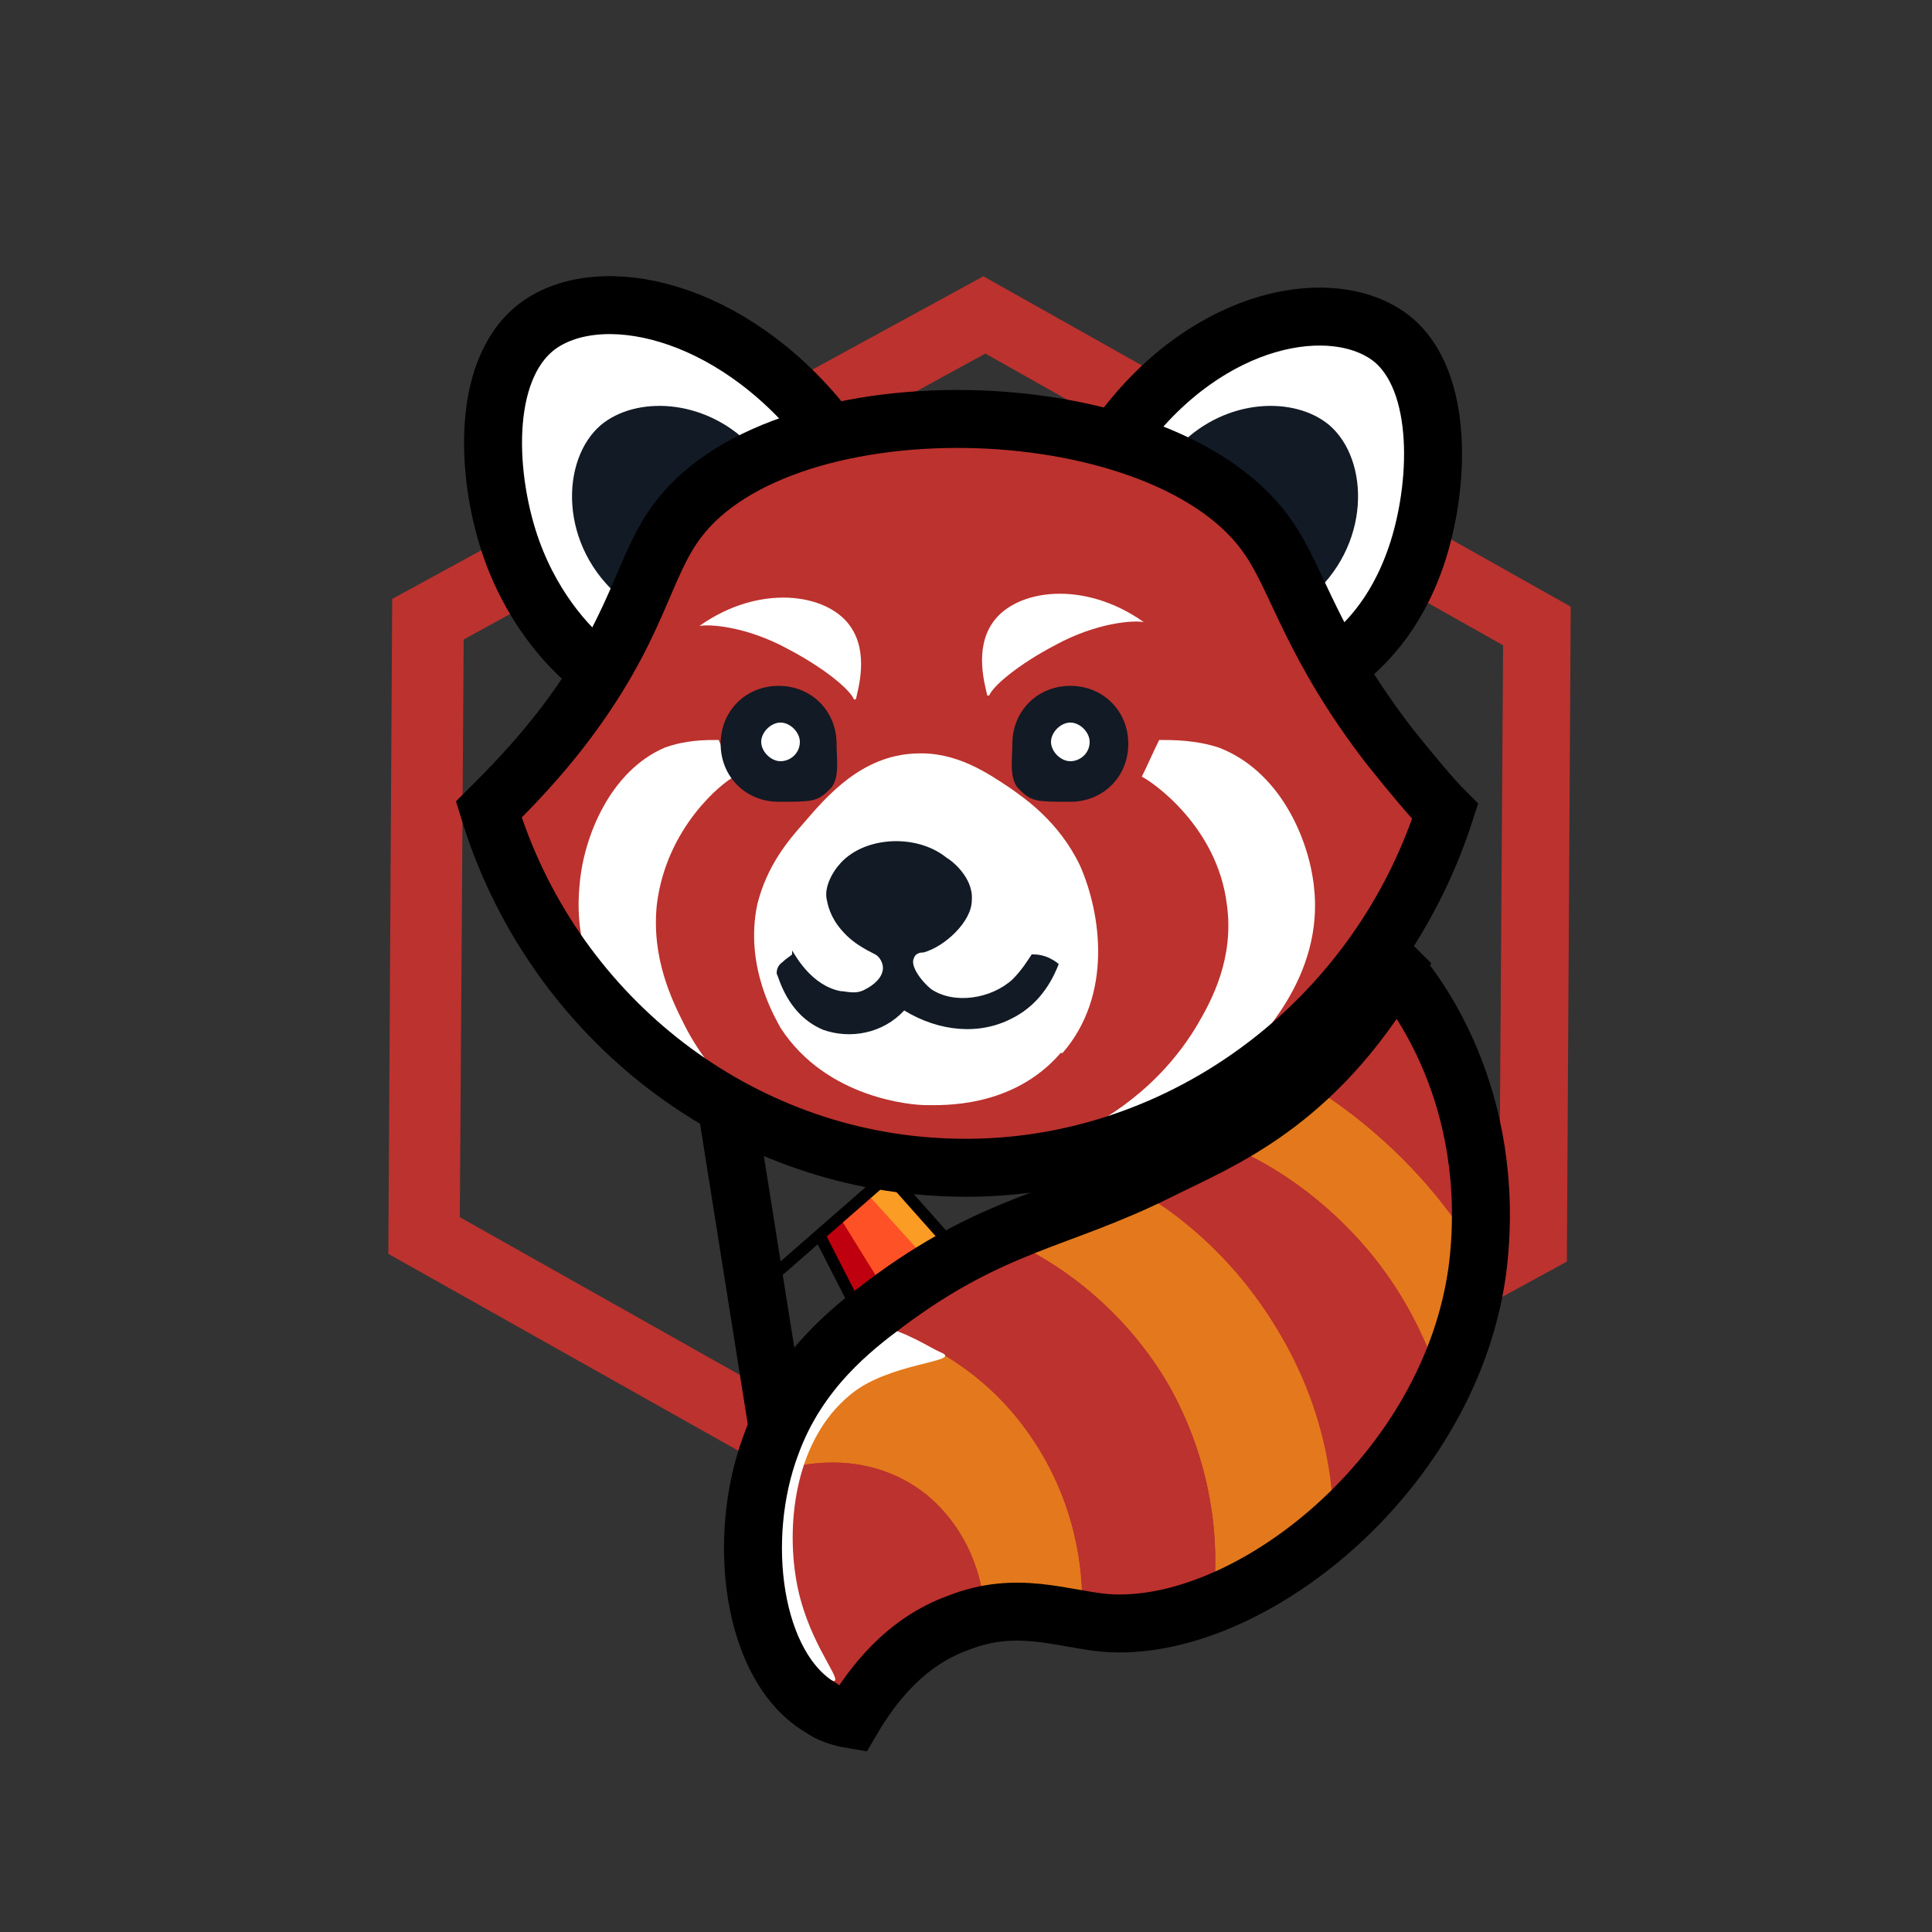 <?xml version="1.0" encoding="UTF-8"?>
<svg id="Calque_1" xmlns="http://www.w3.org/2000/svg" version="1.1" xmlns:xlink="http://www.w3.org/1999/xlink" viewBox="0 0 100 100">
  <rect x="0" y="0" width="100" height="100" fill="#333333" stroke="none"/>
  <!-- Generator: Adobe Illustrator 29.8.2, SVG Export Plug-In . SVG Version: 2.1.1 Build 3)  -->
  <defs>
    <clipPath id="clippath">
      <path d="M50.9,14.3l-30.6,16.7-.2,33.9,30.4,17.1,30.6-16.7.2-33.9-30.4-17.1ZM77.6,63.3l-27,14.8-26.8-15.1.2-29.9,27-14.8,26.8,15.1-.2,29.9Z" fill="none"/>
    </clipPath>
    <clipPath id="clippath-1">
      <polygon points="47.7 22.1 60 23.5 65.7 27.9 72.8 40.5 74.2 42 69 52.6 56.4 60 41 59.3 29.7 51.2 24.9 41.5 30.7 35.3 35.2 26.8 42.4 22.3 47.7 22.1" fill="none"/>
    </clipPath>
    <clipPath id="clippath-2">
      <rect y="0" width="100" height="100" fill="none"/>
    </clipPath>
    <clipPath id="clippath-3">
      <path d="M66.9,56.5c1.5,1,3.4,2.4,5.3,4.3,1.6,1.7,2.9,3.3,3.8,4.8.4-1.4.9-4.5,0-8.2-.9-3.7-2.9-6.1-3.9-7.2-1.7,2.1-3.4,4.2-5.1,6.4" fill="#bc322e"/>
    </clipPath>
    <clipPath id="clippath-4">
      <path d="M62.4,59.4c1.8.9,4.9,2.7,7.6,6,2.4,2.9,3.6,5.7,4.2,7.5l3.2-6.1c-.8-1.8-2.3-4.3-4.8-6.8-2.3-2.3-4.5-3.7-6.2-4.6-1.4,1.3-2.7,2.6-4.1,3.9" fill="#e3791c"/>
    </clipPath>
    <clipPath id="clippath-5">
      <path d="M57.3,62.5c1.7.8,5.7,2.7,8.5,7.2,2.6,4.3,3,7.5,3.1,9.3,1.9-2.5,4-4.2,5.9-6.6-.5-1.8-1.7-5.4-4.9-8.7-2.4-2.5-5-3.9-6.6-4.5-2,1.1-3.9,2.2-5.9,3.3" fill="#bc322e"/>
    </clipPath>
    <clipPath id="clippath-6">
      <path d="M51.6,64.6c1.5.8,6.2,3,8.8,7.8,2.2,4.3,2.2,8.3,2.1,10.1,2.2-1.3,4.3-2.6,6.5-3.9,0-1.8-.4-5.7-2.9-9.8-2.4-4-5.5-6.2-7.1-7.1-2.2.9-5.2,2-7.4,2.9" fill="none"/>
    </clipPath>
    <clipPath id="clippath-7">
      <path d="M44.5,68.4c1.3.4,6,2,9,6.8,2.1,3.4,2.4,6.7,2.4,8.2,2.3-.3,4.6-.5,6.9-.8.2-1.6.4-6.1-2.3-10.9-2.8-4.8-6.9-6.9-8.3-7.5-2.5,1.4-5.1,2.8-7.6,4.2" fill="#bc322e"/>
    </clipPath>
    <clipPath id="clippath-8">
      <path d="M39.8,76.6c.2,0,4.4-1.4,7.6,1.3,2.1,1.8,2.5,4.2,2.5,4.9.7-.2,1.9-.5,3.2-.4,1.2,0,2.2.3,2.9.5,0-1.4-.2-5-2.7-8.6-3.1-4.5-7.7-5.7-8.9-5.9-1.6,2.7-3.2,5.5-4.8,8.2" fill="#e3791c"/>
    </clipPath>
    <clipPath id="clippath-9">
      <path d="M39.9,76.2c-.3.7-1.3,3.5-.1,6.8,1.2,3.3,3.7,4.9,4.4,5.3.4-.8,1.3-2.5,3.2-3.8,1.3-.9,2.6-1.3,3.5-1.5,0-.6-.4-3.5-2.9-5.6-1.6-1.3-3.4-1.7-4.9-1.7-1.7,0-3,.5-3.1.5" fill="#bc322e"/>
    </clipPath>
    <clipPath id="clippath-10">
      <rect y="0" width="100" height="100" fill="none"/>
    </clipPath>
    <clipPath id="clippath-11">
      <rect y="0" width="100" height="100" fill="none"/>
    </clipPath>
  </defs>
  <g clip-path="url(#clippath)">
    <rect x="5.1" y="2.6" width="91.2" height="91.2" transform="translate(-19.2 50) rotate(-45)" fill="#bc322e"/>
  </g>
  <g clip-path="url(#clippath-1)">
    <rect x="22" y="18.1" width="55.1" height="45.9" transform="translate(-6.4 9.2) rotate(-10)" fill="#bc322e"/>
  </g>
  <polygon points="44.8 62.1 46 61.1 48.7 64.1 47.3 65.1 44.8 62.1" fill="#fb9c24"/>
  <g clip-path="url(#clippath-2)">
    <path d="M44.9,61.8c0,0,2.8,3.1,2.8,3.1l-2.2,1.4-2.2-3.4,1.5-1.1Z" fill="#fe5126"/>
    <polygon points="42.3 63.8 43.9 67.4 45.5 66.3 43.4 62.9 42.3 63.8" fill="#bf000e"/>
  </g>
  <g>
    <path d="M66.9,56.5c1.5,1,3.4,2.4,5.3,4.3,1.6,1.7,2.9,3.3,3.8,4.8.4-1.4.9-4.5,0-8.2-.9-3.7-2.9-6.1-3.9-7.2-1.7,2.1-3.4,4.2-5.1,6.4" fill="#bc322e"/>
    <g clip-path="url(#clippath-3)">
      <rect x="63.7" y="48.7" width="16.4" height="18.3" transform="translate(-19.3 43.7) rotate(-30)" fill="#bc322e"/>
    </g>
  </g>
  <g>
    <path d="M62.4,59.4c1.8.9,4.9,2.7,7.6,6,2.4,2.9,3.6,5.7,4.2,7.5l3.2-6.1c-.8-1.8-2.3-4.3-4.8-6.8-2.3-2.3-4.5-3.7-6.2-4.6-1.4,1.3-2.7,2.6-4.1,3.9" fill="#e3791c"/>
    <g clip-path="url(#clippath-4)">
      <rect x="58.7" y="52.7" width="22.3" height="22.9" transform="translate(-24 50.3) rotate(-34.2)" fill="#e3791c"/>
    </g>
  </g>
  <g>
    <path d="M57.3,62.5c1.7.8,5.7,2.7,8.5,7.2,2.6,4.3,3,7.5,3.1,9.3,1.9-2.5,4-4.2,5.9-6.6-.5-1.8-1.7-5.4-4.9-8.7-2.4-2.5-5-3.9-6.6-4.5-2,1.1-3.9,2.2-5.9,3.3" fill="#bc322e"/>
    <g clip-path="url(#clippath-5)">
      <rect x="53.5" y="56.2" width="25" height="25.9" transform="translate(-25.7 42.3) rotate(-30)" fill="#bc322e"/>
    </g>
  </g>
  <g clip-path="url(#clippath-6)">
    <rect x="47.5" y="58.7" width="25.5" height="26.8" transform="translate(-28 39.8) rotate(-30)" fill="#e3791c"/>
  </g>
  <g>
    <path d="M44.5,68.4c1.3.4,6,2,9,6.8,2.1,3.4,2.4,6.7,2.4,8.2,2.3-.3,4.6-.5,6.9-.8.2-1.6.4-6.1-2.3-10.9-2.8-4.8-6.9-6.9-8.3-7.5-2.5,1.4-5.1,2.8-7.6,4.2" fill="#bc322e"/>
    <g clip-path="url(#clippath-7)">
      <rect x="40.9" y="60.8" width="25.8" height="26" transform="translate(-29.7 36.8) rotate(-30)" fill="#bc322e"/>
    </g>
  </g>
  <g>
    <path d="M39.8,76.6c.2,0,4.4-1.4,7.6,1.3,2.1,1.8,2.5,4.2,2.5,4.9.7-.2,1.9-.5,3.2-.4,1.2,0,2.2.3,2.9.5,0-1.4-.2-5-2.7-8.6-3.1-4.5-7.7-5.7-8.9-5.9-1.6,2.7-3.2,5.5-4.8,8.2" fill="#e3791c"/>
    <g clip-path="url(#clippath-8)">
      <rect x="37" y="64.8" width="21.8" height="21.8" transform="translate(-39.5 56.1) rotate(-45)" fill="#e3791c"/>
    </g>
  </g>
  <g>
    <path d="M39.9,76.2c-.3.7-1.3,3.5-.1,6.8,1.2,3.3,3.7,4.9,4.4,5.3.4-.8,1.3-2.5,3.2-3.8,1.3-.9,2.6-1.3,3.5-1.5,0-.6-.4-3.5-2.9-5.6-1.6-1.3-3.4-1.7-4.9-1.7-1.7,0-3,.5-3.1.5" fill="#bc322e"/>
    <g clip-path="url(#clippath-9)">
      <rect x="36.3" y="73.5" width="16.8" height="17" transform="translate(-35 33.3) rotate(-30)" fill="#bc322e"/>
    </g>
  </g>
  <g clip-path="url(#clippath-10)">
    <path d="M41.1,58.7c-1.2-.6-4-2.3-5.7-5.7-.6-1.2-1.7-3.4-1.4-6.2.5-4,3.4-6.3,4-6.6l-.8-1.9c-.7,0-1.7,0-2.8.4-2.8,1.2-4.2,4.6-4.4,7.1-.5,4.8,2.7,8.2,3.6,9.2,2.9,3.1,6.3,3.6,7.5,3.8" fill="#fff"/>
    <path d="M55.6,58.7c1.4-.6,4.4-2.3,6.4-5.7.7-1.2,1.9-3.4,1.5-6.2-.5-4-3.8-6.3-4.4-6.6.3-.6.6-1.3.9-1.9.7,0,1.9,0,3.1.4,3.1,1.2,4.6,4.6,4.9,7.1.6,4.8-3,8.2-4,9.2-3.2,3.1-7,3.6-8.4,3.8" fill="#fff"/>
    <path d="M55,54.5c2.6-3,2-7.2.9-9.7-1.1-2.3-2.9-3.5-3.6-4-1.2-.8-2.8-1.9-4.9-1.8-2.8.1-4.6,2.2-5.8,3.6-.8.9-1.9,2.2-2.4,4.2-.7,3.3,1,6,1.2,6.4,2.4,3.7,6.9,4,7.5,4,.8,0,4.5.2,7-2.7" fill="#fff"/>
  </g>
  <g clip-path="url(#clippath-11)">
    <polygon points="57.2 22.6 62.5 17.5 71 15.9 74.2 20.8 73.7 27.7 69.2 34.8 65.8 28.4 60.6 23.7 57.2 22.6" fill="#fff"/>
    <polygon points="42.8 22.6 37.4 17.5 29 15.9 25.8 20.7 26.2 27.7 30.8 34.8 34.2 28.4 39.4 23.7 42.8 22.6" fill="#fff"/>
    <path d="M67.7,31c3.3-2.7,3.2-7.2,1.1-9-1.8-1.5-5.3-1.4-7.7,1,2.2,2.7,4.4,5.3,6.7,8" fill="#121a25"/>
    <path d="M32.2,31c-3.3-2.7-3.2-7.2-1.1-9,1.8-1.5,5.3-1.4,7.7,1-2.2,2.7-4.4,5.3-6.7,8" fill="#121a25"/>
    <path d="M30.9,34.7c-1.2-.9-3.2-2.9-4.4-6.2-1.3-3.6-1.7-9.3,1.3-11.6,3.2-2.4,10-1,14.9,5.2" fill="none" stroke="#000" stroke-miterlimit="10" stroke-width="3"/>
    <path d="M69.4,34.4c1.1-.9,2.8-2.4,3.9-5.6,1.2-3.5,1.5-9.1-1.3-11.3-3-2.3-9.4-1.2-13.9,4.8" fill="none" stroke="#000" stroke-miterlimit="10" stroke-width="3"/>
    <path d="M45.4,68.6c-.8.8-1.9,1.9-2.9,3.5-.5.8-1.4,2.2-2,4.3-.5,1.6-1.3,4.7,0,7.6.9,1.9,2.4,3.1,2.7,3,.3-.2-1.5-2.2-2-5.3-.5-3,0-7.2,2.8-9.5,2-1.7,5.9-1.7,4.7-2.2-.5-.2-1.8-1.1-3.3-1.4" fill="#fff"/>
    <path d="M72.1,50c1.2,1.3,5.4,6.8,4.4,15.5-1.3,10.7-11.9,19.1-19.3,18.5-2.2-.2-4.6-1.2-7.6,0-2.8,1-4.5,3.3-5.5,5-.6-.1-1.2-.3-1.6-.6-3.6-2.1-4.4-8.8-2.6-13.6,1.4-3.9,4.3-6.1,5.9-7.3,5.6-4.2,9-4.3,14.2-6.9,3.2-1.6,8-3.4,12.2-10.5Z" fill="none" stroke="#000" stroke-miterlimit="10" stroke-width="3"/>
    <line x1="37.6" y1="57.2" x2="40.3" y2="74.2" fill="none" stroke="#000" stroke-miterlimit="10" stroke-width="3"/>
    <polyline points="38.9 67 46 60.8 50 65.3" fill="none" stroke="#000" stroke-miterlimit="10" stroke-width=".6"/>
    <line x1="42.4" y1="63.9" x2="44.5" y2="68" fill="none" stroke="#000" stroke-miterlimit="10" stroke-width=".6"/>
    <path d="M58.4,38.5c0,1.7-1.3,3-3,3s-2,0-2.6-.6c-.6-.5-.4-1.6-.4-2.4,0-1.7,1.3-3,3-3s3,1.3,3,3" fill="#121a25"/>
    <path d="M37.3,38.5c0,1.7,1.3,3,3,3s2,0,2.6-.6c.6-.5.4-1.6.4-2.4,0-1.7-1.3-3-3-3s-3,1.3-3,3" fill="#121a25"/>
    <path d="M56.4,38.4c0,.6-.5,1-1,1s-1-.5-1-1,.5-1,1-1,1,.5,1,1" fill="#fff"/>
    <path d="M41.4,38.4c0,.6-.5,1-1,1s-1-.5-1-1,.5-1,1-1,1,.5,1,1" fill="#fff"/>
    <path d="M44.3,36.2c.1-.5.7-2.4-.3-3.8-1.2-1.7-4.7-2.2-7.8,0,.5-.1,2.4,0,4.6,1.2,1.9,1,3.2,2.1,3.4,2.6" fill="#fff"/>
    <path d="M51.1,36c-.1-.5-.7-2.4.3-3.8,1.2-1.7,4.7-2.2,7.8,0-.5-.1-2.4,0-4.6,1.2-1.9,1-3.2,2.1-3.4,2.6" fill="#fff"/>
    <path d="M41,49.2c.2.3,1,1.8,2.5,2.1.3,0,.8.2,1.3-.1.4-.2.9-.6.9-1.1,0-.3-.2-.6-.4-.7-.6-.3-1.1-.6-1.5-1-.7-.7-.9-1.3-1-1.8-.2-.8.5-1.7.6-1.8,1.2-1.5,4-1.7,5.6-.4.2.1,1.4,1,1.3,2.2,0,1.1-1.4,2.4-2.5,2.7-.1,0-.4,0-.5.3-.2.4.4,1.2.9,1.6,1.2.8,3.1.5,4.2-.5.5-.5.8-1,1-1.3.2,0,.4,0,.7.1.3.1.6.3.7.4-.2.5-.8,2-2.4,2.8-1.7.9-3.8.7-5.6-.4-1.1,1.2-2.8,1.5-4.2,1-1.9-.8-2.3-2.8-2.4-2.9,0-.1,0-.4.3-.6.2-.2.4-.3.5-.4" fill="#121a25"/>
    <path d="M25.3,41.9c3.2,10.5,12.5,17.9,23.2,18.5,11.7.7,22.6-6.9,26.3-18.4-.7-.7-1.7-1.9-2.9-3.4-4-5.2-4.7-8.5-6.2-10.7-5.2-7.8-25-8.4-30.6-1-1.9,2.5-2,5.6-6.1,10.9-1.4,1.8-2.8,3.2-3.6,4Z" fill="none" stroke="#000" stroke-miterlimit="10" stroke-width="3"/>
  </g>
</svg>